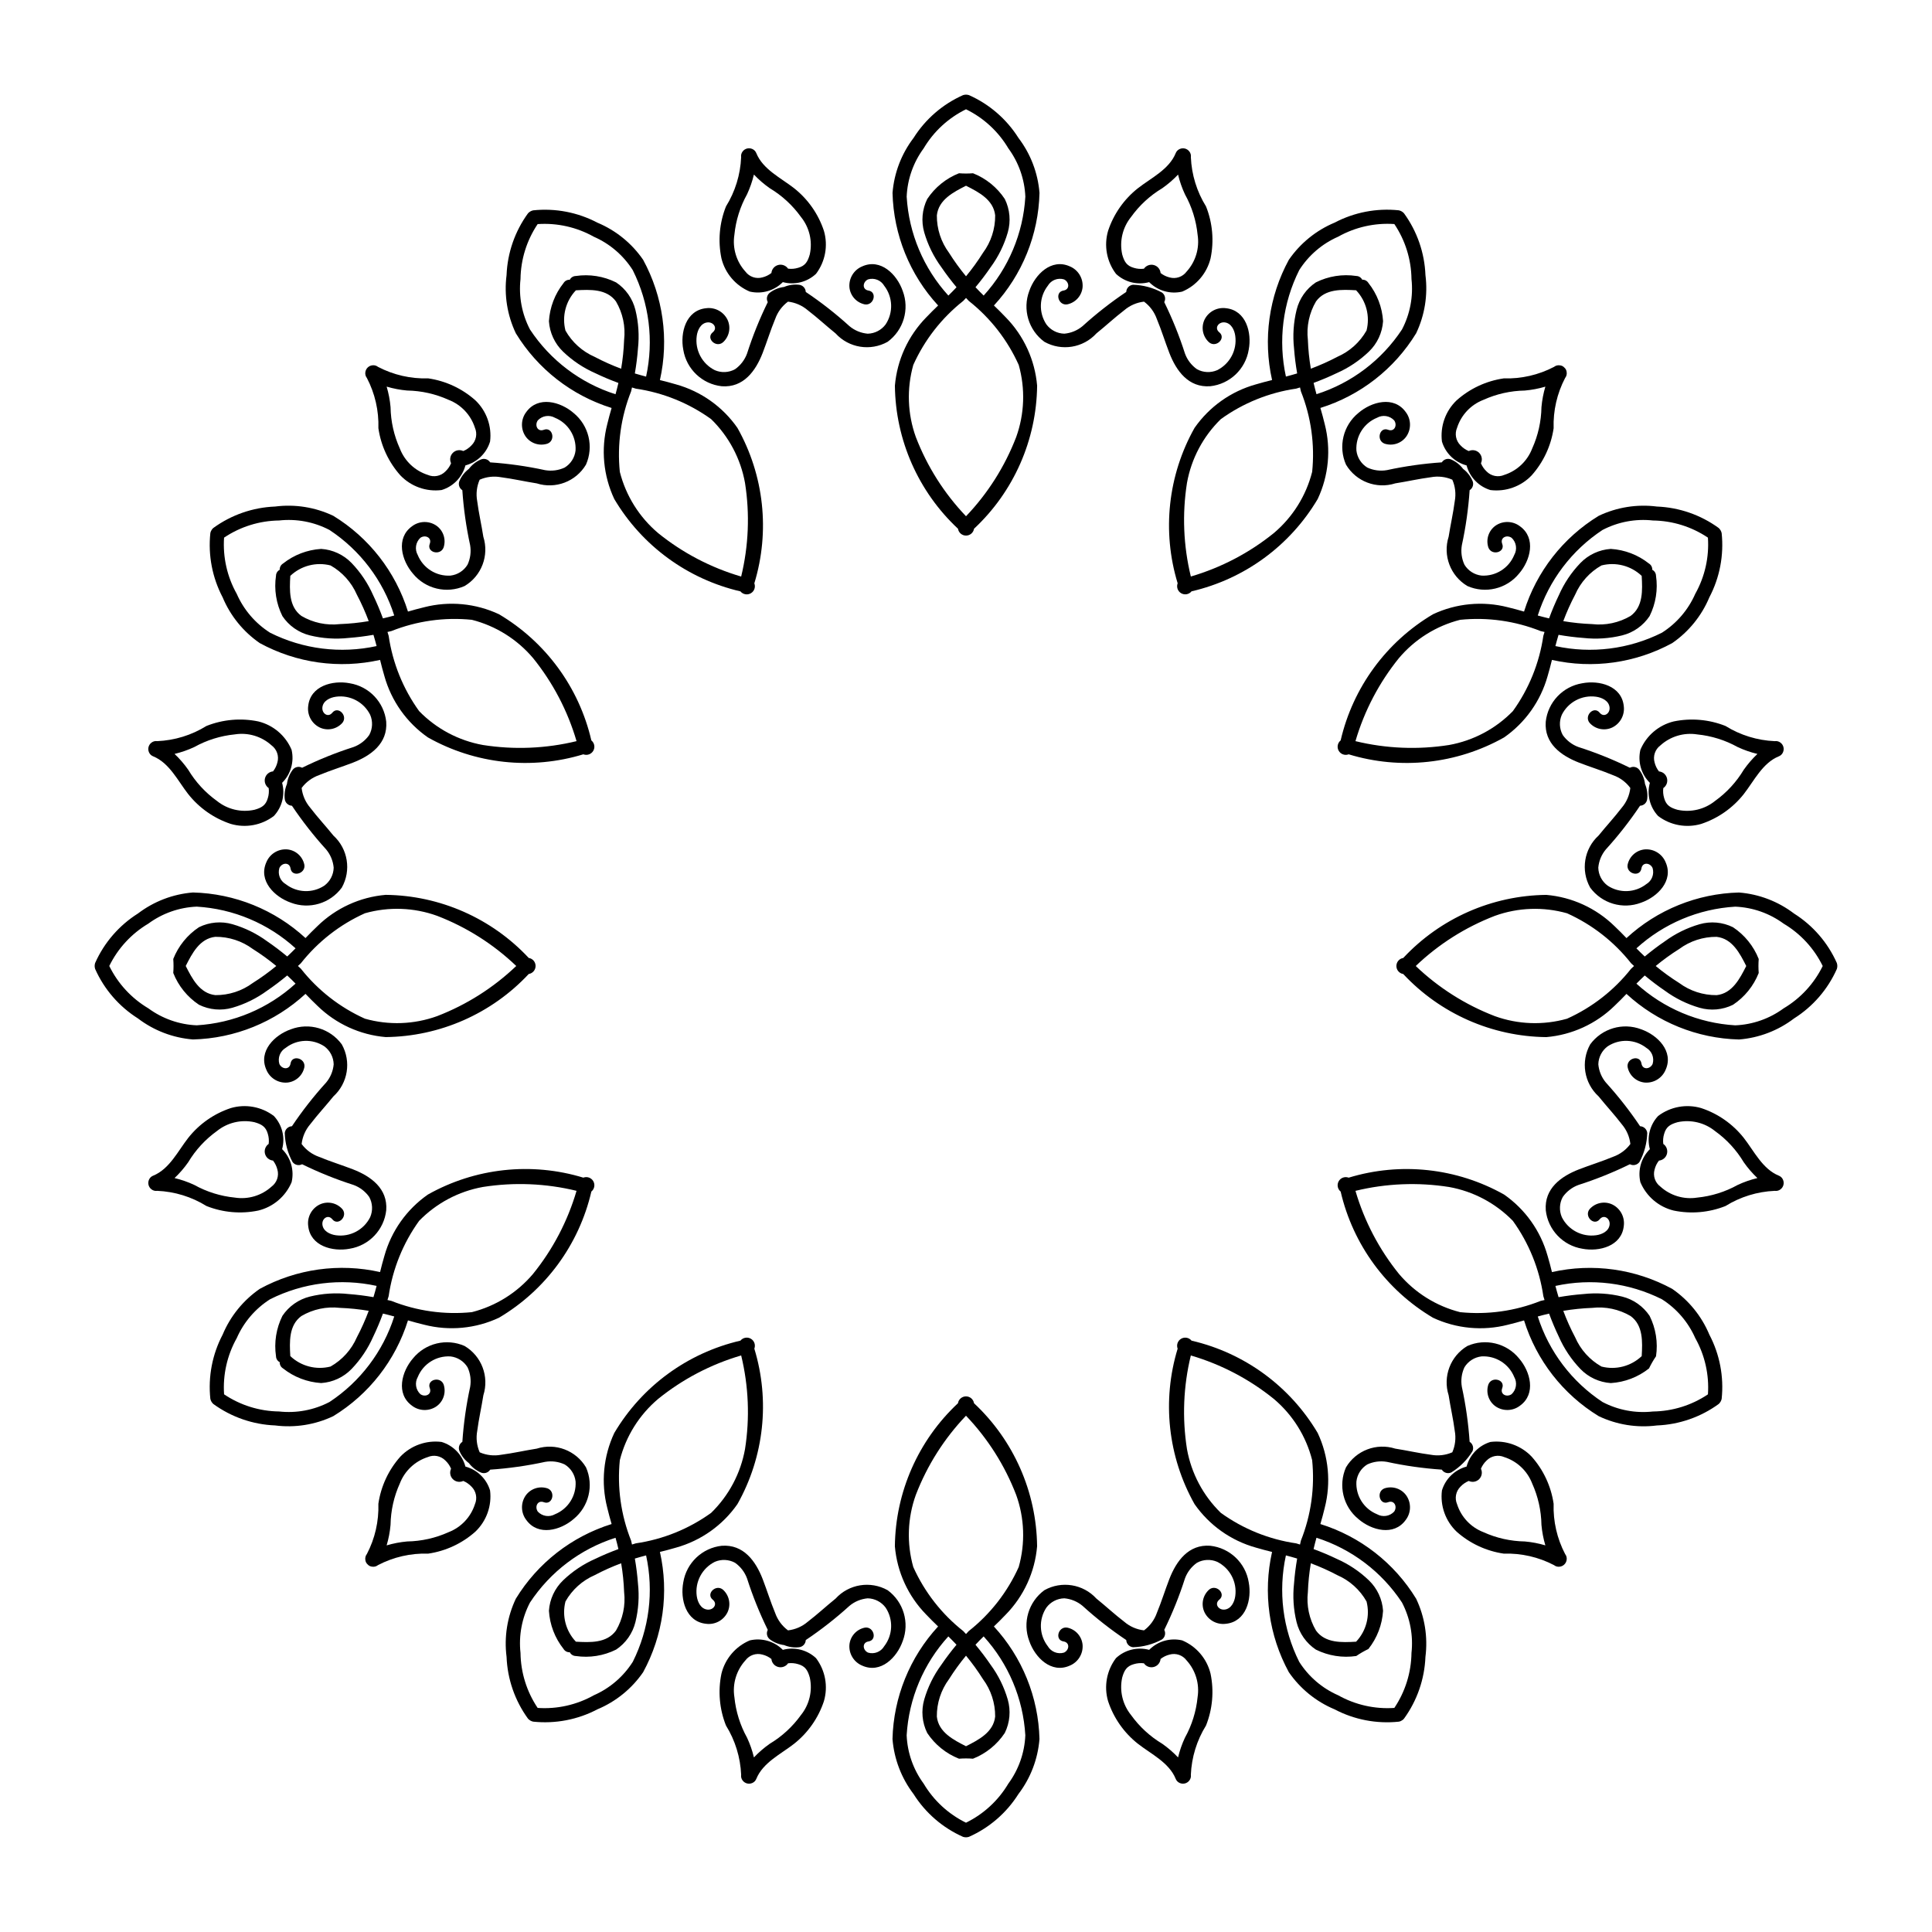 <?xml version="1.0" encoding="UTF-8"?>
<!-- Uploaded to: SVG Repo, www.svgrepo.com, Generator: SVG Repo Mixer Tools -->
<svg fill="#000000" width="800px" height="800px" version="1.1" viewBox="144 144 512 512" xmlns="http://www.w3.org/2000/svg">
 <g>
  <path d="m501.41 343.9c13.766 4.199 28.652 2.582 41.195-4.477 5.602-3.906 9.676-9.645 11.52-16.223 0.43-1.426 0.797-2.871 1.156-4.316 10.812 2.43 22.137 0.848 31.871-4.453 4.375-3.012 7.789-7.223 9.84-12.121 2.746-5.223 3.883-11.145 3.266-17.012-0.109-0.535-0.391-1.02-0.797-1.383-4.773-3.469-10.469-5.445-16.367-5.676-5.269-0.676-10.621 0.18-15.418 2.461-9.457 5.777-16.492 14.797-19.793 25.375-1.434-0.414-2.867-0.816-4.316-1.156-6.617-1.695-13.621-1.035-19.809 1.863-12.383 7.336-21.227 19.414-24.473 33.434-0.824 0.668-1.043 1.836-0.512 2.75 0.531 0.918 1.648 1.316 2.637 0.938zm67.273-59.453c4.106-2.144 8.754-3.019 13.359-2.512 5.195 0.066 10.262 1.645 14.574 4.543 0.355 5.188-0.812 10.363-3.356 14.895-1.859 4.242-4.941 7.832-8.852 10.312-8.723 4.367-18.68 5.613-28.211 3.531 0.246-0.945 0.504-1.891 0.789-2.828l0.051-0.152c2.184 0.379 4.383 0.66 6.59 0.824 3.434 0.375 6.902 0.148 10.258-0.676 2.977-0.738 5.566-2.559 7.273-5.109 1.648-3.309 2.242-7.047 1.699-10.707-0.016-0.668-0.398-1.27-0.992-1.574 0.035-0.668-0.297-1.297-0.867-1.645-2.894-2.301-6.43-3.656-10.121-3.883-3.059 0.203-5.934 1.539-8.062 3.746-2.391 2.492-4.324 5.383-5.711 8.547-0.961 1.996-1.82 4.039-2.582 6.117l-0.156-0.031c-0.953-0.223-1.898-0.469-2.844-0.73 2.961-9.297 9.016-17.297 17.16-22.668zm-7.262 17.156h0.004c1.418-3.273 3.867-5.996 6.977-7.754 3.793-0.977 7.82 0.066 10.664 2.762 0.207 3.738 0.434 8.152-2.941 10.617h0.004c-3.078 1.812-6.66 2.574-10.207 2.164-2.559-0.094-5.109-0.355-7.637-0.785 0.895-2.398 1.941-4.738 3.141-7.004zm-46.695 16.805h0.004c4.215-4.992 9.887-8.543 16.223-10.152 7.246-0.734 14.562 0.293 21.328 2.988l1.035 0.234-0.312 1.016c-1.051 7.207-3.82 14.055-8.078 19.961-4.562 4.684-10.473 7.82-16.906 8.977-8.254 1.301-16.688 0.953-24.809-1.02 2.348-8.023 6.262-15.504 11.52-22.004z"/>
  <path d="m420.77 234.58c4.559 2.555 10.273 1.633 13.797-2.227 2.484-2 4.828-4.188 7.363-6.129 1.48-1.27 3.305-2.066 5.246-2.285 1.566 1.156 2.75 2.762 3.398 4.602 1.227 2.945 2.164 6.012 3.312 8.988 1.855 4.797 5.098 9.246 10.832 8.824v0.004c5.195-0.566 9.371-4.531 10.207-9.691 0.863-4.496-0.695-10.441-6.047-10.988-2.348-0.309-4.637 0.918-5.676 3.051-0.965 2.059-0.465 4.504 1.238 6.012 1.879 1.523 4.578-1.145 2.68-2.68-1.371-1.109-0.215-2.762 1.363-2.629 1.793 0.152 2.668 2.019 2.875 3.598v0.004c0.508 3.731-1.414 7.371-4.781 9.059-1.73 0.75-3.707 0.664-5.359-0.242-1.461-1.023-2.57-2.469-3.184-4.141-1.496-4.676-3.336-9.238-5.496-13.645 0.465-0.883 0.203-1.973-0.609-2.547-2.359-1.277-4.984-1.98-7.664-2.055-0.992 0.09-1.762 0.906-1.801 1.902-4.074 2.734-7.945 5.766-11.582 9.066-1.367 1.141-3.051 1.84-4.828 1.996-1.883-0.043-3.641-0.957-4.762-2.473-2.074-3.141-1.918-7.258 0.391-10.234 0.871-1.484 2.644-2.176 4.289-1.68 1.43 0.672 1.605 2.68-0.133 2.957-2.41 0.383-1.41 4.043 0.98 3.664 2.227-0.457 3.887-2.324 4.078-4.59 0.164-2.367-1.199-4.574-3.391-5.481-4.906-2.203-9.23 2.168-10.73 6.492-1.855 4.887-0.223 10.41 3.992 13.496z"/>
  <path d="m448.54 218.77c2.285 2.301 5.602 3.25 8.762 2.508 3.762-1.586 6.547-4.863 7.516-8.828 0.949-4.598 0.531-9.367-1.203-13.73-2.441-3.93-3.828-8.43-4.023-13.055 0.082-0.543-0.066-1.102-0.41-1.531-0.582-0.762-1.605-1.035-2.492-0.668-0.512 0.203-0.918 0.609-1.117 1.125-1.754 4.328-6.535 6.574-10.012 9.293-3.684 2.906-6.43 6.832-7.906 11.285-1.148 3.918-0.371 8.148 2.094 11.406 2.352 2.207 5.68 3.039 8.793 2.195zm-4.797-17.273c2.207-3.078 5.023-5.672 8.273-7.617 1.512-1.062 2.914-2.269 4.184-3.613 0.43 1.797 1.039 3.547 1.82 5.223 1.84 3.309 2.984 6.965 3.359 10.734 0.555 3.527-0.52 7.117-2.926 9.762-1.035 1.391-2.82 2.004-4.488 1.539-0.875-0.211-1.691-0.609-2.394-1.164-0.094-1.02-0.816-1.867-1.805-2.125-0.988-0.258-2.035 0.133-2.613 0.973-0.883 0.117-1.785 0.043-2.641-0.219-1.957-0.531-2.602-1.707-3.121-3.578v0.004c-0.758-3.492 0.105-7.137 2.352-9.918z"/>
  <path d="m630.78 399.2c-2.398-5.391-6.344-9.949-11.336-13.098-4.227-3.219-9.285-5.156-14.582-5.578-11.078 0.273-21.68 4.57-29.828 12.082-1.035-1.074-2.074-2.141-3.16-3.16-4.887-4.781-11.281-7.711-18.09-8.293-14.391 0.16-28.086 6.203-37.91 16.719-1.047 0.164-1.816 1.066-1.816 2.129 0 1.059 0.77 1.961 1.816 2.125 9.824 10.516 23.52 16.559 37.91 16.719 6.809-0.582 13.203-3.512 18.09-8.293 1.086-1.02 2.125-2.086 3.16-3.16 8.148 7.512 18.75 11.809 29.828 12.082 5.297-0.422 10.355-2.359 14.582-5.578 4.992-3.148 8.938-7.707 11.336-13.098 0.172-0.52 0.172-1.078 0-1.594zm-71.5 14.77c-6.289 1.773-12.977 1.539-19.125-0.68-7.801-3-14.93-7.519-20.973-13.289 6.043-5.773 13.172-10.289 20.973-13.293 6.148-2.219 12.836-2.453 19.125-0.68 6.644 2.988 12.469 7.531 16.98 13.25l0.777 0.723-0.777 0.723v-0.004c-4.512 5.719-10.336 10.262-16.98 13.25zm23.496-13.969c1.973-1.633 4.051-3.137 6.219-4.5 2.867-2.125 6.352-3.258 9.922-3.227 4.156 0.449 6.168 4.387 7.856 7.727-1.688 3.336-3.703 7.277-7.856 7.727v-0.004c-3.57 0.031-7.055-1.102-9.922-3.227-2.168-1.363-4.246-2.867-6.219-4.496zm33.91 11.223v-0.004c-3.734 2.742-8.195 4.312-12.824 4.504-9.738-0.578-18.984-4.477-26.195-11.047 0.688-0.695 1.379-1.387 2.094-2.055l0.121-0.105c1.699 1.418 3.465 2.762 5.297 4.008 2.781 2.043 5.902 3.582 9.219 4.543 2.945 0.848 6.106 0.566 8.855-0.785 3.082-2.043 5.465-4.984 6.824-8.426-0.094-1.234-0.094-2.477 0-3.715-1.359-3.441-3.742-6.383-6.824-8.422-2.75-1.355-5.91-1.637-8.855-0.789-3.316 0.961-6.438 2.5-9.219 4.543-1.832 1.246-3.594 2.59-5.297 4.008l-0.121-0.105c-0.715-0.668-1.41-1.355-2.094-2.055 7.211-6.57 16.457-10.469 26.195-11.047 4.629 0.191 9.09 1.762 12.824 4.504 4.469 2.652 8.066 6.555 10.352 11.223-2.285 4.668-5.883 8.566-10.352 11.219z"/>
  <path d="m567.64 365.43c-3.859 3.519-4.781 9.234-2.227 13.793 3.09 4.215 8.609 5.852 13.496 3.996 4.328-1.5 8.695-5.824 6.492-10.73-0.906-2.191-3.113-3.559-5.481-3.394-2.262 0.191-4.133 1.852-4.59 4.078-0.379 2.391 3.281 3.391 3.664 0.98 0.277-1.742 2.285-1.566 2.957-0.133 0.5 1.648-0.195 3.422-1.68 4.293-2.977 2.305-7.094 2.461-10.234 0.387-1.516-1.121-2.43-2.879-2.473-4.762 0.156-1.777 0.855-3.461 1.996-4.828 3.301-3.633 6.332-7.504 9.066-11.582 0.996-0.039 1.812-0.809 1.902-1.801 0.152-1.344-0.047-2.707-0.578-3.953-0.164-1.344-0.672-2.621-1.477-3.711-0.574-0.812-1.664-1.074-2.547-0.605-4.406-2.164-8.969-4-13.645-5.496-1.672-0.617-3.117-1.727-4.141-3.184-0.906-1.656-0.992-3.633-0.242-5.359 1.688-3.371 5.328-5.293 9.059-4.785 1.578 0.207 3.445 1.086 3.598 2.875 0.137 1.574-1.516 2.731-2.629 1.363-1.539-1.895-4.207 0.801-2.68 2.68l0.004 0.004c1.508 1.699 3.953 2.203 6.012 1.234 2.133-1.039 3.359-3.324 3.051-5.676-0.547-5.352-6.492-6.91-10.988-6.047-5.16 0.836-9.125 5.012-9.691 10.207-0.422 5.734 4.027 8.973 8.824 10.832 2.977 1.152 6.043 2.086 8.988 3.312l0.004 0.004c1.84 0.645 3.445 1.828 4.602 3.398-0.219 1.938-1.016 3.766-2.285 5.246-1.938 2.535-4.125 4.879-6.129 7.363z"/>
  <path d="m594.83 362.35c4.453-1.477 8.379-4.227 11.285-7.906 2.719-3.477 4.969-8.258 9.293-10.012h0.004c0.512-0.199 0.918-0.605 1.121-1.121 0.367-0.887 0.094-1.91-0.668-2.492-0.434-0.344-0.988-0.492-1.531-0.406-4.625-0.195-9.125-1.582-13.055-4.023-4.363-1.734-9.137-2.152-13.73-1.203-3.965 0.965-7.242 3.754-8.828 7.516-0.742 3.156 0.207 6.473 2.508 8.758-0.844 3.113-0.012 6.441 2.195 8.797 3.254 2.465 7.484 3.238 11.406 2.094zm-6.242-3.738c-1.867-0.52-3.043-1.164-3.578-3.121v-0.004c-0.258-0.855-0.332-1.754-0.219-2.641 0.844-0.578 1.23-1.621 0.973-2.609-0.254-0.992-1.105-1.711-2.121-1.805-0.559-0.707-0.953-1.523-1.164-2.394-0.465-1.672 0.145-3.457 1.535-4.492 2.644-2.402 6.234-3.477 9.762-2.922 3.773 0.375 7.426 1.516 10.738 3.359 1.672 0.777 3.422 1.387 5.219 1.816-1.34 1.27-2.551 2.672-3.613 4.184-1.945 3.25-4.539 6.066-7.617 8.277-2.777 2.242-6.426 3.109-9.918 2.348z"/>
  <path d="m511.88 257.9c-2.281-0.875-3.242 2.797-0.98 3.664h-0.004c2.16 0.719 4.531-0.07 5.828-1.938 1.324-1.965 1.246-4.559-0.199-6.441-3.148-4.359-9.078-2.738-12.539 0.258-4.047 3.305-5.394 8.902-3.285 13.684 2.668 4.492 8.078 6.551 13.059 4.969 3.152-0.492 6.277-1.215 9.441-1.625 1.914-0.355 3.891-0.129 5.676 0.652 0.781 1.785 1.008 3.762 0.652 5.676-0.41 3.164-1.133 6.289-1.625 9.441-1.582 4.981 0.477 10.391 4.969 13.062 4.781 2.106 10.379 0.758 13.684-3.289 2.996-3.461 4.617-9.391 0.258-12.539-1.883-1.445-4.477-1.523-6.441-0.199-1.867 1.301-2.652 3.672-1.934 5.828 0.867 2.262 4.535 1.297 3.664-0.98-0.629-1.645 1.195-2.5 2.492-1.594v-0.004c1.254 1.176 1.539 3.059 0.691 4.555-1.426 3.488-4.914 5.68-8.672 5.457-1.875-0.215-3.543-1.281-4.523-2.891-0.75-1.617-0.988-3.422-0.684-5.18 1.043-4.797 1.73-9.664 2.062-14.562 0.844-0.531 1.164-1.605 0.746-2.512-0.543-1.238-1.395-2.32-2.477-3.133-0.812-1.082-1.895-1.934-3.133-2.477-0.906-0.418-1.98-0.098-2.512 0.746-4.898 0.332-9.766 1.02-14.562 2.062-1.758 0.305-3.562 0.066-5.18-0.684-1.609-0.98-2.676-2.648-2.891-4.523-0.223-3.758 1.969-7.246 5.457-8.672 1.496-0.848 3.379-0.562 4.555 0.695 0.906 1.297 0.051 3.121-1.594 2.492z"/>
  <path d="m558.58 241.42c-0.312-0.355-0.75-0.57-1.223-0.602-0.543-0.082-1.098 0.066-1.527 0.41-4.106 2.144-8.691 3.195-13.32 3.047-4.641 0.676-8.984 2.699-12.488 5.82-2.953 2.82-4.394 6.871-3.891 10.922 0.934 3.098 3.402 5.492 6.527 6.324 0.836 3.125 3.231 5.598 6.324 6.531 4.051 0.504 8.102-0.941 10.922-3.894 3.121-3.504 5.144-7.848 5.824-12.488-0.148-4.629 0.898-9.215 3.043-13.316 0.344-0.43 0.496-0.984 0.414-1.531-0.035-0.473-0.25-0.91-0.605-1.223zm-8.539 21.449c-1.281 3.332-4.008 5.906-7.41 6.992-1.594 0.688-3.445 0.324-4.66-0.914-0.652-0.609-1.164-1.352-1.508-2.176 0.445-0.93 0.254-2.035-0.473-2.762-0.727-0.727-1.832-0.918-2.758-0.473-0.824-0.344-1.57-0.855-2.18-1.508-1.238-1.215-1.602-3.066-0.914-4.66 1.086-3.402 3.66-6.129 6.992-7.41 3.453-1.562 7.188-2.398 10.977-2.461 1.84-0.164 3.66-0.508 5.43-1.035-0.527 1.77-0.871 3.59-1.035 5.43-0.062 3.789-0.898 7.523-2.461 10.977z"/>
  <path d="m600.26 514.7c0.617-5.871-0.52-11.789-3.266-17.012-2.051-4.902-5.465-9.109-9.84-12.125-9.734-5.297-21.062-6.879-31.871-4.449-0.359-1.445-0.727-2.891-1.156-4.316h-0.004c-1.84-6.582-5.914-12.316-11.52-16.227-12.543-7.055-27.426-8.672-41.191-4.477-0.988-0.379-2.106 0.016-2.637 0.934-0.531 0.918-0.312 2.086 0.512 2.75 3.246 14.02 12.09 26.102 24.473 33.438 6.188 2.898 13.191 3.555 19.812 1.863 1.449-0.34 2.883-0.746 4.316-1.156v-0.004c3.301 10.582 10.332 19.602 19.789 25.379 4.797 2.281 10.148 3.137 15.418 2.461 5.898-0.234 11.594-2.211 16.367-5.68 0.406-0.363 0.688-0.848 0.797-1.379zm-69.305-22.961c-6.336-1.605-12.008-5.156-16.223-10.148-5.254-6.504-9.172-13.98-11.52-22.004 8.121-1.977 16.555-2.32 24.809-1.02 6.434 1.152 12.344 4.293 16.906 8.973 4.258 5.91 7.027 12.758 8.078 19.965l0.312 1.016-1.035 0.234c-6.766 2.695-14.082 3.719-21.328 2.984zm48.113 11.645v0.004c-2.844 2.691-6.871 3.738-10.664 2.762-3.109-1.758-5.559-4.481-6.977-7.758-1.199-2.262-2.246-4.602-3.141-7.004 2.527-0.426 5.078-0.688 7.637-0.785 3.547-0.406 7.129 0.352 10.207 2.164 3.371 2.465 3.144 6.883 2.938 10.617zm2.973 14.672 0.004 0.004c-4.606 0.512-9.254-0.363-13.359-2.512-8.145-5.367-14.203-13.367-17.16-22.664 0.941-0.262 1.891-0.512 2.844-0.73l0.156-0.031c0.766 2.078 1.621 4.125 2.582 6.117h-0.004c1.391 3.16 3.324 6.055 5.715 8.547 2.125 2.207 5 3.539 8.059 3.742 3.695-0.227 7.227-1.578 10.125-3.879 0.539-1.121 1.16-2.195 1.859-3.223 0.547-3.66-0.047-7.394-1.699-10.707-1.703-2.547-4.297-4.371-7.273-5.109-3.352-0.824-6.824-1.051-10.258-0.672-2.207 0.164-4.41 0.445-6.59 0.824l-0.051-0.152c-0.285-0.938-0.543-1.879-0.789-2.828h0.004c9.527-2.086 19.484-0.84 28.207 3.527 3.91 2.481 6.992 6.07 8.855 10.312 2.543 4.531 3.707 9.711 3.352 14.895-4.312 2.898-9.379 4.477-14.574 4.543z"/>
  <path d="m571.46 450.57c-2.945 1.227-6.012 2.164-8.988 3.312-4.797 1.855-9.246 5.098-8.824 10.832h-0.004c0.57 5.195 4.535 9.371 9.691 10.211 4.496 0.863 10.441-0.695 10.988-6.047v-0.004c0.309-2.348-0.918-4.637-3.051-5.676-2.055-0.969-4.504-0.465-6.012 1.238-1.523 1.879 1.145 4.578 2.68 2.68 1.109-1.371 2.762-0.211 2.629 1.363-0.152 1.793-2.019 2.668-3.598 2.875-3.734 0.508-7.375-1.414-9.062-4.781-0.75-1.73-0.66-3.707 0.242-5.359 1.023-1.461 2.469-2.57 4.144-3.184 4.676-1.496 9.234-3.336 13.645-5.496 0.879 0.465 1.969 0.203 2.547-0.609 1.273-2.359 1.977-4.984 2.051-7.664-0.09-0.992-0.902-1.762-1.898-1.801-2.738-4.074-5.769-7.945-9.07-11.582-1.141-1.367-1.836-3.051-1.996-4.828 0.043-1.883 0.957-3.641 2.473-4.762 3.144-2.074 7.258-1.918 10.234 0.391 1.484 0.871 2.18 2.644 1.68 4.289-0.672 1.43-2.68 1.605-2.957-0.133-0.383-2.41-4.043-1.41-3.664 0.98h0.004c0.453 2.227 2.324 3.887 4.59 4.078 2.363 0.164 4.57-1.203 5.477-3.391 2.203-4.906-2.168-9.23-6.492-10.73v-0.004c-4.883-1.852-10.406-0.219-13.496 3.996-2.555 4.559-1.629 10.273 2.231 13.797 2 2.484 4.188 4.828 6.129 7.363h-0.004c1.273 1.48 2.07 3.305 2.289 5.246-1.16 1.566-2.766 2.754-4.606 3.398z"/>
  <path d="m578.72 457.3c1.586 3.762 4.863 6.547 8.828 7.512 4.598 0.949 9.371 0.531 13.73-1.203 3.934-2.441 8.43-3.828 13.055-4.023 0.547 0.086 1.102-0.062 1.531-0.406 0.762-0.582 1.039-1.605 0.668-2.492-0.199-0.516-0.609-0.918-1.121-1.121-4.328-1.754-6.574-6.535-9.293-10.012v0.004c-2.91-3.684-6.836-6.434-11.289-7.906-3.918-1.148-8.148-0.371-11.406 2.09-2.207 2.356-3.035 5.684-2.191 8.797-2.305 2.285-3.254 5.602-2.512 8.762zm6.289-12.789c0.531-1.957 1.707-2.602 3.578-3.121h-0.004c3.492-0.758 7.141 0.105 9.918 2.352 3.078 2.207 5.672 5.023 7.617 8.273 1.062 1.512 2.273 2.914 3.613 4.184-1.797 0.43-3.547 1.039-5.219 1.82-3.312 1.84-6.965 2.984-10.738 3.359-3.527 0.555-7.117-0.523-9.762-2.926-1.391-1.035-2-2.82-1.535-4.488 0.211-0.875 0.605-1.691 1.164-2.394 1.016-0.094 1.867-0.816 2.121-1.805 0.258-0.988-0.129-2.035-0.973-2.613-0.113-0.887-0.039-1.785 0.219-2.641z"/>
  <path d="m506.35 532.09c1.617-0.75 3.422-0.988 5.18-0.684 4.797 1.043 9.664 1.73 14.562 2.062 0.531 0.844 1.605 1.164 2.512 0.746 2.281-1.406 4.203-3.328 5.609-5.609 0.418-0.906 0.098-1.98-0.746-2.512-0.332-4.898-1.02-9.766-2.062-14.562-0.305-1.758-0.066-3.562 0.684-5.18 0.98-1.609 2.648-2.676 4.523-2.891 3.758-0.223 7.246 1.969 8.672 5.457 0.848 1.496 0.562 3.379-0.691 4.555-1.297 0.906-3.125 0.051-2.492-1.594 0.875-2.281-2.797-3.242-3.664-0.98v-0.004c-0.719 2.156 0.066 4.527 1.934 5.828 1.965 1.324 4.559 1.246 6.441-0.199 4.359-3.148 2.738-9.078-0.258-12.539-3.305-4.051-8.902-5.394-13.684-3.289-4.492 2.672-6.551 8.082-4.969 13.062 0.488 3.152 1.215 6.277 1.625 9.441 0.355 1.914 0.129 3.891-0.652 5.676-1.785 0.781-3.762 1.008-5.676 0.652-3.164-0.41-6.289-1.133-9.441-1.625-4.981-1.582-10.391 0.477-13.059 4.965-2.109 4.785-0.762 10.383 3.285 13.688 3.461 2.996 9.391 4.617 12.539 0.258 1.445-1.883 1.523-4.477 0.199-6.441-1.297-1.867-3.668-2.656-5.828-1.938-2.262 0.867-1.297 4.535 0.98 3.664 1.645-0.629 2.5 1.195 1.594 2.492h0.004c-1.176 1.254-3.059 1.543-4.555 0.691-3.488-1.422-5.68-4.91-5.453-8.668 0.211-1.875 1.277-3.543 2.887-4.523z"/>
  <path d="m410.55 571.87c4.781-4.883 7.711-11.277 8.293-18.086-0.16-14.391-6.203-28.09-16.719-37.914-0.164-1.047-1.066-1.816-2.125-1.816-1.062 0-1.965 0.77-2.129 1.816-10.516 9.824-16.559 23.523-16.719 37.914 0.582 6.809 3.512 13.203 8.293 18.086 1.02 1.086 2.086 2.125 3.16 3.16-7.512 8.148-11.809 18.75-12.082 29.828 0.422 5.297 2.359 10.359 5.578 14.582 3.148 4.992 7.707 8.938 13.098 11.336 0.52 0.172 1.078 0.172 1.594 0 5.394-2.398 9.953-6.344 13.102-11.336 3.219-4.223 5.156-9.285 5.578-14.582-0.273-11.078-4.57-21.68-12.082-29.828 1.074-1.031 2.141-2.07 3.16-3.16zm-24.527-12.594h0.004c-1.773-6.289-1.539-12.977 0.68-19.125 3.004-7.801 7.519-14.93 13.293-20.973 5.769 6.043 10.289 13.172 13.293 20.973 2.215 6.148 2.453 12.836 0.676 19.125-2.988 6.644-7.531 12.469-13.25 16.98l-0.719 0.777-0.723-0.777c-5.719-4.512-10.262-10.336-13.25-16.98zm13.977 47.492c-3.336-1.688-7.277-3.703-7.727-7.856-0.031-3.57 1.102-7.051 3.227-9.922 1.363-2.168 2.867-4.246 4.5-6.219 1.633 1.973 3.133 4.051 4.496 6.219 2.125 2.867 3.262 6.352 3.231 9.922-0.449 4.156-4.391 6.168-7.727 7.856zm15.727-2.91h-0.004c-0.191 4.629-1.762 9.09-4.504 12.824-2.652 4.469-6.551 8.066-11.219 10.352-4.668-2.285-8.57-5.883-11.223-10.352-2.742-3.734-4.312-8.195-4.504-12.824 0.578-9.738 4.477-18.984 11.047-26.195 0.695 0.688 1.387 1.379 2.055 2.094l0.105 0.121c-1.418 1.699-2.762 3.465-4.008 5.297-2.043 2.781-3.582 5.902-4.543 9.219-0.848 2.945-0.566 6.106 0.789 8.855 2.039 3.082 4.981 5.465 8.422 6.824 1.238-0.094 2.481-0.094 3.715 0 3.441-1.359 6.383-3.742 8.426-6.824 1.352-2.75 1.633-5.91 0.785-8.855-0.961-3.316-2.5-6.438-4.543-9.219-1.246-1.832-2.59-3.594-4.008-5.297l0.105-0.121c0.668-0.715 1.355-1.41 2.055-2.094 6.57 7.211 10.469 16.457 11.047 26.195z"/>
  <path d="m558.77 555.83c-2.144-4.106-3.191-8.691-3.043-13.32-0.68-4.641-2.703-8.984-5.824-12.488-2.82-2.953-6.871-4.394-10.922-3.891-3.098 0.934-5.488 3.402-6.324 6.527-3.125 0.836-5.594 3.231-6.527 6.324-0.508 4.055 0.938 8.105 3.891 10.926 3.504 3.117 7.848 5.141 12.488 5.82 4.629-0.148 9.215 0.902 13.316 3.043 0.43 0.348 0.984 0.496 1.531 0.414 0.953-0.125 1.703-0.875 1.824-1.824 0.086-0.547-0.066-1.102-0.41-1.531zm-21.641-5.785v-0.004c-3.332-1.281-5.906-4.008-6.992-7.41-0.688-1.594-0.324-3.445 0.914-4.66 0.613-0.652 1.355-1.164 2.18-1.508 0.926 0.445 2.031 0.254 2.758-0.473 0.727-0.727 0.918-1.832 0.473-2.762 0.344-0.824 0.855-1.566 1.508-2.176 1.215-1.238 3.066-1.602 4.66-0.914 3.402 1.086 6.129 3.66 7.41 6.992 1.562 3.453 2.398 7.188 2.461 10.977 0.164 1.84 0.508 3.66 1.035 5.43-1.77-0.527-3.59-0.875-5.43-1.035-3.789-0.062-7.523-0.898-10.977-2.461z"/>
  <path d="m339.43 542.6c7.059-12.543 8.676-27.426 4.477-41.191 0.383-0.988-0.016-2.106-0.934-2.637-0.914-0.527-2.082-0.312-2.75 0.512-14.02 3.246-26.098 12.09-33.434 24.473-2.898 6.188-3.559 13.191-1.863 19.812 0.34 1.449 0.746 2.883 1.156 4.316-10.578 3.301-19.598 10.332-25.379 19.789-2.281 4.797-3.133 10.148-2.457 15.418 0.23 5.898 2.207 11.594 5.676 16.367 0.363 0.406 0.848 0.688 1.383 0.797 5.867 0.617 11.789-0.52 17.012-3.266 4.898-2.051 9.109-5.465 12.121-9.84 5.301-9.73 6.883-21.059 4.449-31.871 1.445-0.359 2.891-0.727 4.316-1.156 6.582-1.844 12.32-5.914 16.227-11.523zm-31.168-11.648c1.609-6.336 5.16-12.008 10.152-16.223 6.5-5.254 13.98-9.172 22.004-11.52 1.973 8.121 2.32 16.555 1.02 24.809-1.156 6.434-4.293 12.344-8.977 16.906-5.906 4.258-12.754 7.027-19.961 8.078l-1.016 0.312-0.238-1.035c-2.691-6.766-3.719-14.082-2.984-21.328zm-11.645 48.113c-2.695-2.844-3.738-6.871-2.762-10.664 1.758-3.109 4.481-5.559 7.754-6.977 2.266-1.199 4.606-2.246 7.004-3.141 0.43 2.527 0.691 5.078 0.785 7.637 0.41 3.547-0.352 7.129-2.164 10.207-2.465 3.371-6.883 3.144-10.617 2.938zm15.074 5.344h-0.004c-2.481 3.91-6.07 6.992-10.309 8.852-4.535 2.543-9.711 3.711-14.895 3.356-2.898-4.312-4.477-9.379-4.543-14.574-0.508-4.606 0.367-9.254 2.512-13.355 5.371-8.148 13.371-14.207 22.668-17.164 0.262 0.941 0.512 1.891 0.73 2.844l0.031 0.156c-2.078 0.766-4.125 1.621-6.117 2.582v-0.004c-3.164 1.391-6.055 3.324-8.547 5.715-2.207 2.129-3.543 5-3.746 8.059 0.227 3.695 1.582 7.227 3.883 10.125 0.348 0.57 0.977 0.902 1.645 0.867 0.305 0.594 0.906 0.973 1.574 0.992 3.66 0.543 7.398-0.051 10.707-1.703 2.551-1.703 4.371-4.297 5.109-7.269 0.824-3.356 1.051-6.828 0.676-10.258-0.164-2.207-0.445-4.41-0.824-6.59l0.152-0.051c0.938-0.285 1.879-0.543 2.828-0.789 2.082 9.531 0.836 19.488-3.531 28.211z"/>
  <path d="m515.45 599.97c0.242-0.117 0.457-0.293 0.625-0.508 3.469-4.773 5.445-10.469 5.68-16.367 0.672-5.269-0.18-10.621-2.461-15.418-5.781-9.457-14.797-16.488-25.379-19.789 0.414-1.434 0.816-2.867 1.156-4.316 1.695-6.621 1.039-13.625-1.863-19.812-7.332-12.383-19.414-21.227-33.434-24.473-0.668-0.824-1.832-1.039-2.75-0.512-0.918 0.531-1.312 1.648-0.934 2.637-4.199 13.766-2.578 28.648 4.477 41.191 3.91 5.606 9.645 9.68 16.227 11.52 1.426 0.43 2.871 0.797 4.316 1.156v0.004c-2.434 10.809-0.852 22.137 4.449 31.871 3.016 4.375 7.223 7.789 12.125 9.84 5.223 2.746 11.141 3.883 17.012 3.266 0.27-0.035 0.527-0.137 0.754-0.289zm-47.914-55.043c-4.684-4.562-7.82-10.473-8.977-16.906-1.301-8.254-0.953-16.688 1.023-24.809 8.02 2.348 15.5 6.266 22 11.52 4.996 4.215 8.543 9.887 10.152 16.223 0.734 7.246-0.289 14.562-2.984 21.328l-0.234 1.035-1.016-0.312c-7.207-1.051-14.055-3.82-19.965-8.078zm35.844 34.141c-3.738 0.207-8.152 0.434-10.617-2.941v0.004c-1.812-3.078-2.57-6.66-2.164-10.207 0.094-2.559 0.359-5.109 0.785-7.637 2.398 0.895 4.738 1.941 7.004 3.141 3.277 1.418 6 3.867 7.758 6.977 0.973 3.793-0.07 7.82-2.766 10.664zm-4.762 14.195c-4.238-1.859-7.828-4.941-10.309-8.852-4.371-8.723-5.617-18.68-3.531-28.211 0.945 0.246 1.891 0.504 2.828 0.789l0.152 0.051c-0.379 2.184-0.66 4.383-0.824 6.59-0.379 3.43-0.152 6.902 0.672 10.258 0.738 2.973 2.562 5.566 5.109 7.273 3.312 1.648 7.051 2.242 10.707 1.699 1.023-0.699 2.102-1.32 3.219-1.859 2.301-2.898 3.656-6.43 3.883-10.121-0.203-3.062-1.539-5.934-3.746-8.062-2.492-2.391-5.383-4.324-8.547-5.711-1.996-0.961-4.039-1.82-6.117-2.582l0.031-0.156c0.223-0.953 0.469-1.898 0.73-2.844h0.004c9.293 2.961 17.293 9.016 22.664 17.164 2.144 4.102 3.019 8.754 2.512 13.355-0.066 5.195-1.645 10.262-4.543 14.574-5.184 0.355-10.359-0.812-14.895-3.356z"/>
  <path d="m464.72 553.64c-5.734-0.422-8.973 4.027-10.832 8.824-1.152 2.977-2.086 6.043-3.312 8.988v0.004c-0.648 1.84-1.832 3.445-3.398 4.606-1.941-0.219-3.769-1.016-5.246-2.289-2.535-1.938-4.879-4.125-7.363-6.129h-0.004c-3.519-3.856-9.234-4.781-13.793-2.227-4.215 3.09-5.848 8.609-3.996 13.496 1.5 4.328 5.824 8.695 10.73 6.492h0.004c2.188-0.906 3.555-3.113 3.391-5.481-0.191-2.262-1.852-4.133-4.078-4.59-2.391-0.379-3.391 3.281-0.98 3.664 1.742 0.277 1.566 2.285 0.133 2.957-1.645 0.5-3.418-0.195-4.289-1.68-2.309-2.977-2.465-7.094-0.391-10.234 1.121-1.516 2.879-2.43 4.762-2.473 1.777 0.156 3.461 0.855 4.828 1.996 3.633 3.301 7.504 6.332 11.582 9.066 0.039 0.996 0.809 1.812 1.801 1.902 2.68-0.074 5.305-0.777 7.664-2.055 0.812-0.574 1.074-1.664 0.609-2.547 2.16-4.406 4-8.965 5.492-13.645 0.617-1.672 1.727-3.117 3.184-4.141 1.656-0.906 3.633-0.992 5.363-0.242 3.367 1.688 5.289 5.328 4.781 9.059-0.207 1.578-1.086 3.445-2.875 3.598-1.574 0.137-2.731-1.516-1.363-2.629 1.895-1.539-0.801-4.207-2.68-2.68v0.004c-1.703 1.508-2.207 3.957-1.238 6.012 1.039 2.133 3.324 3.359 5.676 3.051 5.352-0.547 6.91-6.492 6.047-10.988-0.836-5.16-5.012-9.121-10.207-9.691z"/>
  <path d="m457.3 578.72c-3.16-0.742-6.477 0.207-8.762 2.508-3.113-0.84-6.441-0.012-8.797 2.195-2.461 3.258-3.238 7.484-2.09 11.406 1.473 4.453 4.223 8.379 7.906 11.285 3.477 2.719 8.258 4.969 10.012 9.293 0.199 0.516 0.605 0.922 1.117 1.125 0.887 0.367 1.91 0.094 2.492-0.668 0.344-0.434 0.492-0.988 0.41-1.531 0.195-4.625 1.578-9.125 4.019-13.055 1.734-4.363 2.152-9.133 1.203-13.73-0.965-3.965-3.75-7.242-7.512-8.828zm4.078 15.059-0.004-0.004c-0.375 3.773-1.516 7.426-3.356 10.738-0.781 1.672-1.391 3.422-1.82 5.219-1.27-1.34-2.672-2.551-4.184-3.613-3.25-1.945-6.066-4.539-8.277-7.617-2.242-2.777-3.109-6.426-2.348-9.918 0.52-1.867 1.164-3.043 3.121-3.578v0.004c0.855-0.258 1.754-0.332 2.641-0.219 0.578 0.844 1.621 1.23 2.609 0.973 0.988-0.254 1.711-1.105 1.805-2.121 0.707-0.559 1.523-0.953 2.394-1.164 1.672-0.465 3.457 0.145 4.492 1.535 2.402 2.644 3.477 6.234 2.922 9.762z"/>
  <path d="m298.59 456.09c-13.766-4.195-28.648-2.578-41.191 4.477-5.606 3.91-9.68 9.645-11.52 16.227-0.43 1.426-0.797 2.871-1.156 4.316-10.812-2.434-22.141-0.852-31.875 4.449-4.371 3.016-7.789 7.223-9.84 12.125-2.746 5.223-3.883 11.141-3.266 17.012 0.113 0.531 0.391 1.016 0.797 1.379 4.777 3.469 10.473 5.445 16.367 5.68 5.269 0.672 10.621-0.18 15.418-2.461 9.457-5.777 16.492-14.797 19.793-25.379 1.434 0.414 2.863 0.816 4.316 1.156 6.621 1.695 13.625 1.039 19.812-1.863 12.379-7.332 21.223-19.414 24.473-33.434 0.824-0.668 1.039-1.832 0.508-2.75-0.527-0.918-1.648-1.312-2.637-0.934zm-67.273 59.453c-4.106 2.148-8.754 3.019-13.355 2.512-5.199-0.066-10.266-1.645-14.578-4.543-0.355-5.184 0.812-10.359 3.356-14.895 1.859-4.242 4.941-7.832 8.852-10.312 8.723-4.367 18.68-5.613 28.211-3.527-0.246 0.945-0.504 1.891-0.789 2.828l-0.051 0.152c-2.184-0.379-4.383-0.66-6.59-0.824-3.43-0.379-6.902-0.152-10.258 0.672-2.973 0.738-5.566 2.562-7.273 5.109-1.648 3.312-2.242 7.051-1.699 10.707 0.02 0.668 0.398 1.273 0.992 1.574-0.035 0.668 0.297 1.297 0.867 1.645 2.898 2.301 6.43 3.656 10.121 3.883 3.062-0.203 5.934-1.535 8.062-3.746 2.391-2.492 4.324-5.383 5.715-8.543 0.961-1.996 1.82-4.039 2.582-6.117l0.156 0.031c0.953 0.223 1.898 0.469 2.844 0.73h-0.004c-2.957 9.293-9.016 17.293-17.16 22.664zm-10.383-12.164c-0.207-3.738-0.434-8.152 2.941-10.617 3.074-1.812 6.656-2.57 10.203-2.164 2.559 0.094 5.109 0.359 7.637 0.785-0.895 2.398-1.941 4.738-3.137 7.004-1.422 3.277-3.871 6-6.977 7.758-3.797 0.973-7.824-0.07-10.668-2.766zm64.34-21.797c-4.219 4.996-9.891 8.543-16.227 10.152-7.246 0.734-14.562-0.289-21.328-2.984l-1.035-0.234 0.312-1.016c1.051-7.207 3.82-14.055 8.078-19.965 4.562-4.68 10.473-7.82 16.906-8.977 8.258-1.301 16.688-0.953 24.809 1.023-2.348 8.02-6.262 15.5-11.516 22z"/>
  <path d="m379.23 565.42c-4.559-2.555-10.273-1.633-13.793 2.227-2.484 2-4.828 4.188-7.363 6.129h-0.004c-1.477 1.27-3.305 2.07-5.242 2.289-1.57-1.16-2.754-2.766-3.402-4.606-1.227-2.945-2.164-6.012-3.312-8.988-1.855-4.797-5.098-9.246-10.832-8.824v-0.004c-5.195 0.57-9.371 4.531-10.207 9.691-0.863 4.496 0.695 10.441 6.047 10.988 2.352 0.309 4.637-0.918 5.676-3.051 0.969-2.055 0.465-4.504-1.234-6.012-1.879-1.523-4.578 1.145-2.68 2.68 1.371 1.109 0.215 2.762-1.363 2.629-1.793-0.152-2.668-2.019-2.875-3.598h-0.004c-0.508-3.734 1.414-7.375 4.781-9.062 1.73-0.75 3.707-0.66 5.363 0.242 1.457 1.023 2.566 2.469 3.184 4.144 1.496 4.676 3.332 9.234 5.496 13.645-0.469 0.879-0.207 1.969 0.605 2.547 1.09 0.801 2.367 1.309 3.711 1.477 1.246 0.527 2.606 0.727 3.953 0.574 0.992-0.09 1.762-0.902 1.801-1.902 4.078-2.734 7.949-5.766 11.582-9.066 1.367-1.141 3.051-1.836 4.828-1.996 1.883 0.043 3.641 0.957 4.762 2.473 2.074 3.144 1.918 7.258-0.391 10.234-0.871 1.484-2.644 2.18-4.289 1.68-1.43-0.672-1.605-2.68 0.133-2.957 2.41-0.383 1.41-4.043-0.98-3.664v0.004c-2.227 0.453-3.887 2.324-4.078 4.59-0.164 2.363 1.203 4.57 3.391 5.477 4.906 2.203 9.23-2.168 10.73-6.492h0.004c1.855-4.887 0.219-10.406-3.996-13.496z"/>
  <path d="m351.46 581.23c-2.285-2.301-5.602-3.25-8.758-2.508-3.762 1.586-6.551 4.863-7.516 8.828-0.949 4.598-0.531 9.371 1.203 13.73 2.441 3.934 3.824 8.43 4.023 13.055-0.086 0.543 0.062 1.102 0.406 1.531 0.582 0.762 1.605 1.035 2.492 0.668 0.516-0.199 0.918-0.609 1.121-1.121 1.754-4.328 6.535-6.574 10.012-9.293h-0.004c3.684-2.91 6.434-6.836 7.906-11.289 1.148-3.918 0.371-8.148-2.09-11.406-2.356-2.207-5.684-3.035-8.797-2.195zm4.797 17.273h0.004c-2.211 3.078-5.027 5.672-8.277 7.617-1.512 1.062-2.914 2.273-4.184 3.613-0.43-1.797-1.039-3.547-1.82-5.219-1.84-3.312-2.981-6.965-3.356-10.738-0.559-3.527 0.52-7.117 2.922-9.762 1.035-1.391 2.82-2 4.492-1.535 0.871 0.211 1.688 0.605 2.391 1.164 0.094 1.016 0.816 1.867 1.805 2.121 0.992 0.258 2.035-0.129 2.613-0.973 0.887-0.113 1.785-0.039 2.641 0.219 1.957 0.531 2.602 1.707 3.121 3.578v-0.004c0.758 3.492-0.105 7.141-2.348 9.918z"/>
  <path d="m180.55 413.89c4.227 3.219 9.285 5.156 14.582 5.578 11.078-0.273 21.68-4.57 29.828-12.082 1.035 1.074 2.074 2.141 3.16 3.16 4.887 4.777 11.281 7.711 18.09 8.293 14.391-0.16 28.086-6.203 37.91-16.719 1.047-0.164 1.816-1.066 1.816-2.129 0-1.059-0.77-1.961-1.816-2.125-9.824-10.516-23.52-16.559-37.91-16.719-6.809 0.582-13.203 3.512-18.09 8.289-1.086 1.02-2.125 2.086-3.16 3.16-8.148-7.508-18.75-11.805-29.828-12.078-5.293 0.422-10.355 2.359-14.582 5.578-4.992 3.148-8.938 7.707-11.336 13.102-0.172 0.516-0.172 1.074 0 1.594 2.398 5.391 6.344 9.949 11.336 13.098zm60.164-27.867c6.289-1.777 12.977-1.539 19.125 0.68 7.801 3 14.93 7.519 20.973 13.293-6.043 5.769-13.172 10.289-20.973 13.293-6.148 2.215-12.836 2.453-19.125 0.676-6.644-2.988-12.465-7.531-16.98-13.25l-0.777-0.719 0.777-0.723c4.516-5.719 10.336-10.262 16.98-13.25zm-29.715 18.469c-2.867 2.125-6.352 3.258-9.922 3.227-4.156-0.449-6.168-4.387-7.856-7.727 1.688-3.336 3.703-7.277 7.856-7.727v0.004c3.57-0.031 7.055 1.102 9.922 3.227 2.168 1.363 4.246 2.867 6.219 4.5-1.973 1.633-4.051 3.133-6.219 4.496zm-27.688-15.719h-0.004c3.734-2.742 8.199-4.312 12.824-4.504 9.738 0.578 18.984 4.477 26.195 11.047-0.688 0.695-1.379 1.387-2.094 2.055l-0.121 0.105c-1.699-1.418-3.465-2.762-5.297-4.008-2.781-2.043-5.902-3.582-9.219-4.543-2.945-0.848-6.102-0.566-8.855 0.789-3.082 2.039-5.465 4.981-6.824 8.422 0.094 1.234 0.094 2.481 0 3.715 1.359 3.441 3.742 6.383 6.824 8.422 2.754 1.355 5.91 1.637 8.855 0.789 3.316-0.961 6.438-2.5 9.219-4.543 1.832-1.246 3.594-2.59 5.297-4.008l0.121 0.105c0.715 0.668 1.41 1.355 2.094 2.055-7.211 6.57-16.457 10.469-26.195 11.047-4.625-0.191-9.09-1.762-12.824-4.504-4.465-2.652-8.062-6.555-10.348-11.219 2.285-4.668 5.883-8.57 10.352-11.223z"/>
  <path d="m216.57 439.74c-3.254-2.461-7.484-3.238-11.402-2.09-4.457 1.473-8.379 4.223-11.289 7.906-2.719 3.477-4.969 8.258-9.293 10.012v-0.004c-0.516 0.203-0.922 0.605-1.125 1.121-0.367 0.887-0.094 1.91 0.668 2.492 0.434 0.344 0.988 0.492 1.535 0.406 4.625 0.195 9.121 1.582 13.055 4.023 4.359 1.734 9.133 2.152 13.727 1.203 3.969-0.965 7.242-3.75 8.832-7.512 0.742-3.16-0.211-6.477-2.512-8.762 0.844-3.113 0.012-6.441-2.195-8.797zm-0.59 18.711c-2.644 2.402-6.234 3.477-9.762 2.922-3.769-0.375-7.426-1.516-10.734-3.356-1.676-0.781-3.426-1.391-5.223-1.82 1.344-1.27 2.551-2.672 3.613-4.184 1.945-3.25 4.539-6.066 7.617-8.277 2.781-2.242 6.426-3.109 9.918-2.348 1.867 0.52 3.043 1.164 3.578 3.121h-0.004c0.262 0.855 0.336 1.754 0.219 2.641-0.84 0.578-1.23 1.621-0.973 2.609 0.258 0.988 1.105 1.711 2.125 1.805 0.555 0.707 0.949 1.523 1.164 2.394 0.465 1.672-0.145 3.457-1.539 4.492z"/>
  <path d="m288.12 542.1c2.281 0.875 3.242-2.797 0.98-3.664l0.004 0.004c-2.156-0.719-4.527 0.066-5.828 1.934-1.324 1.965-1.246 4.559 0.199 6.441 3.148 4.359 9.078 2.738 12.539-0.258 4.047-3.305 5.394-8.902 3.289-13.684-2.672-4.492-8.082-6.551-13.062-4.969-3.152 0.492-6.277 1.215-9.441 1.625-1.914 0.355-3.891 0.129-5.676-0.652-0.781-1.785-1.008-3.762-0.652-5.676 0.41-3.164 1.133-6.289 1.625-9.441 1.582-4.981-0.477-10.391-4.969-13.059-4.781-2.109-10.379-0.762-13.684 3.285-2.996 3.461-4.617 9.391-0.258 12.539v0.004c1.883 1.441 4.477 1.52 6.441 0.195 1.867-1.297 2.656-3.668 1.938-5.828-0.867-2.262-4.535-1.297-3.664 0.98 0.629 1.645-1.195 2.5-2.492 1.594v0.004c-1.254-1.176-1.543-3.059-0.691-4.555 1.422-3.488 4.91-5.68 8.668-5.453 1.875 0.211 3.543 1.277 4.523 2.887 0.75 1.617 0.988 3.426 0.688 5.18-1.043 4.797-1.734 9.664-2.066 14.566-0.844 0.527-1.16 1.602-0.742 2.508 0.539 1.242 1.391 2.32 2.473 3.133 0.812 1.082 1.895 1.934 3.133 2.477 0.906 0.418 1.98 0.098 2.512-0.746 4.898-0.332 9.766-1.02 14.562-2.062 1.758-0.305 3.566-0.066 5.18 0.684 1.609 0.98 2.676 2.652 2.891 4.523 0.223 3.762-1.969 7.246-5.457 8.672-1.496 0.848-3.375 0.562-4.555-0.691-0.902-1.297-0.051-3.125 1.594-2.496z"/>
  <path d="m241.42 558.58c0.312 0.355 0.75 0.57 1.223 0.605 0.543 0.082 1.102-0.07 1.531-0.414 4.102-2.144 8.688-3.191 13.316-3.043 4.641-0.68 8.984-2.703 12.488-5.824 2.953-2.82 4.398-6.871 3.891-10.922-0.934-3.098-3.402-5.488-6.527-6.324-0.836-3.125-3.227-5.594-6.324-6.527-4.051-0.508-8.102 0.938-10.922 3.891-3.121 3.504-5.144 7.844-5.824 12.488 0.148 4.629-0.898 9.215-3.043 13.316-0.344 0.43-0.496 0.984-0.414 1.531 0.035 0.473 0.25 0.91 0.605 1.223zm8.539-21.449c1.285-3.332 4.012-5.906 7.414-6.992 1.59-0.688 3.441-0.324 4.656 0.914 0.652 0.609 1.168 1.352 1.508 2.18-0.441 0.926-0.254 2.031 0.473 2.758 0.727 0.727 1.832 0.918 2.762 0.473 0.824 0.344 1.566 0.859 2.176 1.508 1.238 1.215 1.602 3.066 0.914 4.66-1.086 3.402-3.66 6.129-6.992 7.414-3.453 1.559-7.188 2.394-10.977 2.457-1.84 0.164-3.66 0.512-5.43 1.039 0.527-1.773 0.875-3.59 1.035-5.434 0.062-3.785 0.898-7.523 2.461-10.977z"/>
  <path d="m228.54 349.42c2.945-1.227 6.012-2.164 8.988-3.312 4.797-1.855 9.246-5.098 8.824-10.832h0.004c-0.566-5.195-4.531-9.371-9.691-10.207-4.496-0.863-10.441 0.695-10.988 6.047-0.309 2.352 0.918 4.637 3.051 5.676 2.055 0.969 4.504 0.465 6.012-1.234 1.523-1.879-1.145-4.578-2.68-2.68-1.109 1.371-2.762 0.215-2.629-1.363 0.152-1.793 2.019-2.668 3.598-2.875l0.004-0.004c3.731-0.508 7.371 1.414 9.059 4.781 0.75 1.73 0.664 3.707-0.242 5.363-1.023 1.457-2.469 2.566-4.141 3.184-4.68 1.496-9.238 3.332-13.645 5.496-0.883-0.469-1.973-0.207-2.547 0.605-0.805 1.09-1.312 2.367-1.477 3.711-0.531 1.246-0.73 2.609-0.578 3.953 0.09 0.992 0.906 1.762 1.902 1.801 2.734 4.078 5.766 7.949 9.066 11.582 1.141 1.367 1.836 3.051 1.996 4.828-0.043 1.883-0.957 3.641-2.473 4.762-3.141 2.074-7.258 1.918-10.234-0.391-1.484-0.871-2.18-2.644-1.68-4.289 0.672-1.43 2.68-1.605 2.957 0.133 0.383 2.41 4.043 1.41 3.664-0.98h-0.004c-0.453-2.227-2.324-3.887-4.586-4.078-2.367-0.164-4.574 1.203-5.481 3.391-2.203 4.906 2.168 9.23 6.492 10.73v0.004c4.887 1.852 10.41 0.219 13.496-3.996 2.555-4.559 1.633-10.273-2.227-13.793-2-2.484-4.188-4.828-6.129-7.363v-0.004c-1.27-1.477-2.066-3.305-2.289-5.246 1.16-1.566 2.766-2.75 4.606-3.398z"/>
  <path d="m221.27 342.7c-1.586-3.762-4.863-6.551-8.828-7.516-4.598-0.949-9.367-0.531-13.73 1.203-3.93 2.441-8.43 3.828-13.055 4.023-0.543-0.086-1.102 0.062-1.531 0.406-0.762 0.586-1.035 1.605-0.668 2.492 0.203 0.516 0.609 0.922 1.121 1.121 4.328 1.754 6.574 6.535 9.293 10.012h0.004c2.906 3.68 6.832 6.43 11.285 7.906 3.918 1.145 8.148 0.371 11.406-2.094 2.207-2.352 3.035-5.684 2.195-8.797 2.301-2.285 3.25-5.602 2.508-8.758zm-6.289 12.789c-0.531 1.957-1.707 2.602-3.578 3.121l0.004-0.004c-3.492 0.762-7.137-0.105-9.918-2.348-3.078-2.211-5.672-5.027-7.617-8.277-1.062-1.512-2.269-2.914-3.613-4.184 1.797-0.43 3.547-1.039 5.223-1.82 3.309-1.84 6.965-2.981 10.734-3.356 3.527-0.559 7.117 0.52 9.762 2.922 1.391 1.035 2.004 2.82 1.539 4.492-0.215 0.871-0.609 1.688-1.164 2.391-1.02 0.094-1.867 0.816-2.125 1.805-0.258 0.992 0.133 2.035 0.973 2.613 0.117 0.887 0.043 1.785-0.219 2.641z"/>
  <path d="m232.06 467.12c1.539 1.895 4.207-0.801 2.68-2.68-1.508-1.703-3.957-2.207-6.012-1.238-2.133 1.039-3.359 3.324-3.051 5.676 0.547 5.352 6.492 6.91 10.988 6.047 5.16-0.836 9.125-5.012 9.691-10.207 0.422-5.734-4.027-8.973-8.824-10.832-2.977-1.152-6.043-2.086-8.988-3.312h-0.004c-1.84-0.648-3.445-1.832-4.606-3.398 0.223-1.941 1.02-3.769 2.289-5.246 1.938-2.535 4.125-4.879 6.129-7.363v-0.004c3.859-3.519 4.781-9.234 2.227-13.793-3.086-4.215-8.609-5.848-13.496-3.996-4.328 1.5-8.695 5.824-6.492 10.73v0.004c0.906 2.188 3.113 3.555 5.481 3.391 2.266-0.191 4.133-1.852 4.59-4.078 0.379-2.391-3.281-3.391-3.664-0.98-0.277 1.742-2.285 1.566-2.957 0.133-0.496-1.645 0.195-3.418 1.68-4.289 2.977-2.309 7.094-2.465 10.238-0.391 1.516 1.121 2.426 2.879 2.469 4.762-0.156 1.777-0.852 3.461-1.996 4.828-3.301 3.633-6.332 7.504-9.066 11.582-0.996 0.039-1.809 0.809-1.902 1.801 0.074 2.68 0.777 5.305 2.055 7.664 0.574 0.812 1.664 1.074 2.547 0.609 4.406 2.16 8.969 4 13.645 5.492 1.672 0.617 3.117 1.727 4.141 3.184 0.906 1.656 0.996 3.633 0.242 5.363-1.684 3.367-5.328 5.289-9.059 4.781-1.578-0.207-3.445-1.086-3.598-2.875-0.141-1.574 1.516-2.734 2.625-1.363z"/>
  <path d="m283.92 200.54c-3.469 4.773-5.445 10.469-5.676 16.367-0.676 5.269 0.176 10.621 2.457 15.418 5.781 9.457 14.801 16.492 25.379 19.793-0.414 1.434-0.816 2.867-1.156 4.316-1.695 6.617-1.035 13.621 1.863 19.809 7.336 12.383 19.414 21.227 33.434 24.477 0.668 0.82 1.836 1.039 2.75 0.508 0.918-0.527 1.316-1.648 0.934-2.637 4.199-13.766 2.582-28.648-4.477-41.191-3.906-5.606-9.645-9.68-16.227-11.52-1.426-0.43-2.871-0.797-4.316-1.156 2.434-10.812 0.852-22.141-4.449-31.875-3.012-4.375-7.223-7.789-12.121-9.84-5.223-2.746-11.145-3.883-17.016-3.266-0.531 0.113-1.016 0.391-1.379 0.797zm12.695 20.395c3.738-0.207 8.152-0.434 10.617 2.941 1.812 3.074 2.574 6.656 2.164 10.203-0.094 2.559-0.355 5.109-0.785 7.637-2.398-0.895-4.738-1.941-7.004-3.137-3.273-1.422-5.996-3.871-7.754-6.977-0.977-3.797 0.066-7.824 2.762-10.668zm35.844 34.141c4.684 4.562 7.82 10.473 8.977 16.906 1.301 8.254 0.953 16.688-1.02 24.809-8.023-2.348-15.504-6.262-22.004-11.516-4.992-4.219-8.543-9.891-10.152-16.227-0.734-7.246 0.293-14.562 2.988-21.328l0.234-1.035 1.016 0.312h-0.004c7.207 1.051 14.059 3.82 19.965 8.078zm-31.082-48.336c4.242 1.859 7.832 4.941 10.312 8.852 4.367 8.723 5.613 18.68 3.531 28.211-0.945-0.246-1.891-0.504-2.828-0.789l-0.152-0.051c0.379-2.184 0.66-4.383 0.824-6.59 0.375-3.434 0.148-6.902-0.676-10.258-0.738-2.973-2.562-5.566-5.109-7.269-3.312-1.652-7.051-2.246-10.707-1.703-0.668 0.02-1.27 0.398-1.574 0.992-0.668-0.035-1.297 0.301-1.645 0.867-2.301 2.898-3.656 6.43-3.883 10.125 0.203 3.059 1.539 5.934 3.746 8.059 2.492 2.391 5.383 4.324 8.547 5.715 1.996 0.961 4.039 1.82 6.117 2.582l-0.031 0.156c-0.223 0.953-0.469 1.898-0.73 2.844l-0.004-0.004c-9.293-2.957-17.293-9.016-22.664-17.16-2.144-4.106-3.019-8.754-2.512-13.355 0.066-5.199 1.645-10.266 4.543-14.578 5.188-0.352 10.363 0.812 14.895 3.356z"/>
  <path d="m293.64 267.91c-1.613 0.75-3.422 0.988-5.18 0.688-4.797-1.043-9.664-1.734-14.562-2.066-0.531-0.844-1.605-1.16-2.512-0.742-1.238 0.539-2.32 1.391-3.133 2.473-1.082 0.816-1.934 1.895-2.473 3.133-0.418 0.906-0.102 1.98 0.742 2.512 0.332 4.898 1.023 9.766 2.066 14.562 0.301 1.758 0.062 3.566-0.688 5.18-0.98 1.609-2.648 2.676-4.523 2.891-3.758 0.227-7.246-1.969-8.672-5.457-0.848-1.496-0.562-3.375 0.691-4.555 1.297-0.906 3.125-0.051 2.492 1.594-0.875 2.281 2.797 3.242 3.664 0.98v0.004c0.719-2.156-0.066-4.527-1.934-5.824-1.965-1.328-4.559-1.246-6.441 0.195-4.359 3.148-2.738 9.078 0.258 12.539 3.305 4.051 8.902 5.394 13.684 3.289 4.492-2.668 6.551-8.082 4.969-13.062-0.488-3.152-1.215-6.277-1.625-9.441-0.355-1.914-0.129-3.891 0.652-5.676 1.785-0.781 3.762-1.008 5.676-0.652 3.164 0.41 6.289 1.133 9.441 1.625 4.981 1.582 10.391-0.477 13.059-4.969 2.109-4.781 0.762-10.379-3.285-13.684-3.461-2.996-9.391-4.617-12.539-0.258-1.445 1.883-1.523 4.477-0.199 6.441 1.297 1.867 3.672 2.656 5.828 1.938 2.262-0.867 1.297-4.535-0.98-3.664-1.645 0.633-2.5-1.195-1.594-2.492h-0.004c1.176-1.258 3.059-1.543 4.555-0.695 3.488 1.426 5.68 4.914 5.453 8.672-0.211 1.875-1.277 3.543-2.887 4.523z"/>
  <path d="m389.45 228.12c-4.777 4.887-7.711 11.281-8.293 18.09 0.16 14.391 6.203 28.086 16.719 37.91 0.168 1.047 1.066 1.816 2.129 1.816 1.059 0 1.961-0.77 2.125-1.816 10.52-9.824 16.559-23.52 16.719-37.91-0.582-6.809-3.512-13.203-8.289-18.09-1.02-1.086-2.086-2.125-3.16-3.16 7.512-8.148 11.805-18.75 12.078-29.828-0.422-5.297-2.359-10.355-5.578-14.582-3.148-4.992-7.707-8.938-13.098-11.336-0.52-0.172-1.078-0.172-1.594 0-5.394 2.398-9.953 6.344-13.102 11.336-3.219 4.227-5.156 9.285-5.578 14.582 0.277 11.078 4.57 21.68 12.082 29.828-1.074 1.035-2.141 2.074-3.16 3.16zm24.527 12.594h-0.004c1.777 6.289 1.539 12.977-0.676 19.125-3.004 7.801-7.523 14.93-13.293 20.973-5.773-6.043-10.289-13.172-13.293-20.973-2.219-6.148-2.453-12.836-0.68-19.125 2.988-6.644 7.531-12.465 13.25-16.98l0.723-0.777 0.723 0.777h-0.004c5.719 4.516 10.262 10.336 13.25 16.98zm-13.973-47.492c3.336 1.688 7.277 3.699 7.727 7.856 0.031 3.57-1.105 7.055-3.231 9.922-1.363 2.168-2.863 4.246-4.496 6.219-1.633-1.973-3.137-4.051-4.5-6.219-2.125-2.867-3.258-6.352-3.227-9.922 0.449-4.152 4.387-6.164 7.727-7.856zm-15.727 2.91c0.191-4.625 1.762-9.09 4.504-12.82 2.652-4.469 6.555-8.066 11.223-10.352 4.668 2.285 8.566 5.883 11.219 10.352 2.742 3.731 4.312 8.195 4.504 12.82-0.578 9.738-4.477 18.984-11.047 26.195-0.695-0.688-1.387-1.379-2.055-2.094l-0.105-0.121c1.418-1.699 2.762-3.465 4.008-5.297v0.004c2.043-2.785 3.582-5.906 4.543-9.223 0.848-2.945 0.566-6.102-0.785-8.852-2.043-3.086-4.984-5.469-8.426-6.828-1.234 0.094-2.477 0.094-3.715 0-3.441 1.359-6.383 3.742-8.422 6.828-1.355 2.75-1.637 5.906-0.789 8.852 0.961 3.316 2.5 6.438 4.543 9.223 1.246 1.832 2.59 3.594 4.008 5.297l-0.105 0.121c-0.668 0.715-1.355 1.41-2.055 2.094v-0.004c-6.57-7.211-10.469-16.457-11.047-26.195z"/>
  <path d="m200.03 284.54c-0.152 0.227-0.25 0.484-0.289 0.758-0.617 5.867 0.52 11.789 3.266 17.012 2.051 4.898 5.469 9.109 9.84 12.121 9.734 5.301 21.062 6.883 31.875 4.449 0.359 1.445 0.727 2.891 1.156 4.316v0.004c1.84 6.578 5.914 12.316 11.52 16.223 12.543 7.059 27.426 8.676 41.191 4.477 0.988 0.383 2.106-0.016 2.637-0.934 0.531-0.914 0.312-2.082-0.512-2.75-3.246-14.02-12.09-26.098-24.473-33.434-6.188-2.898-13.191-3.559-19.809-1.863-1.449 0.34-2.883 0.746-4.316 1.156-3.301-10.578-10.336-19.598-19.793-25.379-4.797-2.281-10.148-3.133-15.418-2.457-5.898 0.23-11.594 2.207-16.367 5.676-0.215 0.168-0.391 0.383-0.508 0.625zm69.016 23.715c6.336 1.609 12.008 5.16 16.227 10.152 5.254 6.504 9.168 13.98 11.516 22.004-8.121 1.973-16.555 2.32-24.809 1.02-6.434-1.156-12.344-4.293-16.906-8.977-4.258-5.906-7.027-12.754-8.078-19.961l-0.312-1.016 1.035-0.238c6.766-2.691 14.082-3.719 21.328-2.984zm-48.113-11.645c2.844-2.695 6.871-3.738 10.668-2.762 3.106 1.758 5.555 4.481 6.977 7.754 1.195 2.266 2.242 4.606 3.137 7.004-2.527 0.43-5.078 0.691-7.637 0.785-3.547 0.41-7.129-0.352-10.203-2.164-3.375-2.465-3.148-6.883-2.941-10.617zm-2.973-14.676c4.602-0.508 9.25 0.367 13.355 2.512 8.145 5.371 14.203 13.371 17.16 22.668-0.941 0.262-1.891 0.512-2.844 0.73l-0.152 0.031c-0.766-2.078-1.621-4.125-2.582-6.117-1.391-3.164-3.324-6.055-5.715-8.547-2.125-2.207-5-3.543-8.059-3.746-3.691 0.227-7.227 1.582-10.125 3.883-0.566 0.348-0.902 0.977-0.867 1.645-0.594 0.305-0.973 0.906-0.988 1.574-0.547 3.66 0.047 7.394 1.699 10.707 1.703 2.547 4.297 4.371 7.273 5.109 3.352 0.824 6.824 1.051 10.258 0.676 2.207-0.164 4.41-0.445 6.59-0.824l0.051 0.152c0.285 0.938 0.543 1.879 0.789 2.828h-0.004c-9.531 2.082-19.488 0.836-28.211-3.531-3.91-2.481-6.992-6.07-8.852-10.312-2.543-4.531-3.707-9.707-3.356-14.895 4.316-2.898 9.379-4.477 14.578-4.543z"/>
  <path d="m241.23 244.17c2.144 4.102 3.191 8.688 3.047 13.316 0.676 4.641 2.699 8.984 5.82 12.488 2.82 2.953 6.871 4.398 10.922 3.891 3.098-0.934 5.492-3.402 6.324-6.527 3.125-0.836 5.598-3.227 6.531-6.324 0.504-4.051-0.941-8.102-3.894-10.922-3.504-3.121-7.848-5.144-12.488-5.82-4.629 0.145-9.215-0.902-13.316-3.047-0.43-0.344-0.984-0.492-1.531-0.41-0.953 0.121-1.703 0.871-1.824 1.824-0.082 0.543 0.066 1.102 0.41 1.531zm21.641 5.785c3.332 1.285 5.906 4.012 6.992 7.414 0.688 1.59 0.324 3.441-0.914 4.656-0.609 0.652-1.352 1.168-2.176 1.508-0.93-0.441-2.035-0.254-2.762 0.473-0.727 0.727-0.914 1.836-0.473 2.762-0.34 0.824-0.855 1.566-1.508 2.176-1.215 1.238-3.066 1.602-4.656 0.914-3.402-1.086-6.129-3.656-7.414-6.992-1.562-3.453-2.398-7.188-2.461-10.977-0.16-1.84-0.508-3.66-1.035-5.43 1.77 0.527 3.59 0.875 5.43 1.035 3.789 0.062 7.523 0.902 10.977 2.461z"/>
  <path d="m460.57 257.39c-7.055 12.543-8.676 27.426-4.477 41.191-0.379 0.988 0.016 2.106 0.934 2.637 0.918 0.531 2.082 0.312 2.75-0.512 14.02-3.246 26.102-12.09 33.434-24.473 2.902-6.188 3.559-13.191 1.863-19.809-0.34-1.449-0.746-2.883-1.156-4.316 10.582-3.301 19.598-10.336 25.379-19.793 2.281-4.797 3.133-10.148 2.461-15.418-0.234-5.898-2.211-11.594-5.68-16.367-0.363-0.406-0.848-0.688-1.379-0.797-5.871-0.617-11.789 0.52-17.016 3.266-4.898 2.051-9.105 5.465-12.121 9.84-5.301 9.734-6.883 21.062-4.449 31.875-1.445 0.359-2.891 0.727-4.316 1.156-6.582 1.84-12.316 5.914-16.227 11.52zm31.168 11.648c-1.609 6.336-5.156 12.008-10.152 16.227-6.5 5.254-13.98 9.168-22 11.516-1.977-8.121-2.324-16.555-1.023-24.809 1.156-6.434 4.293-12.344 8.977-16.906 5.91-4.258 12.758-7.027 19.965-8.078l1.016-0.312 0.234 1.035c2.695 6.766 3.719 14.082 2.984 21.328zm-1.137-34.969c-0.41-3.547 0.352-7.129 2.164-10.203 2.465-3.375 6.883-3.148 10.617-2.941 2.695 2.844 3.738 6.871 2.762 10.668-1.758 3.106-4.481 5.555-7.754 6.977-2.266 1.195-4.606 2.242-7.004 3.137-0.43-2.527-0.691-5.078-0.785-7.637zm-2.289-18.488h-0.004c2.481-3.91 6.07-6.992 10.312-8.852 4.531-2.543 9.711-3.707 14.895-3.356 2.898 4.316 4.477 9.379 4.543 14.578 0.508 4.602-0.367 9.25-2.512 13.355-5.371 8.145-13.371 14.203-22.664 17.16-0.262-0.941-0.512-1.891-0.73-2.844l-0.035-0.152c2.078-0.766 4.125-1.621 6.117-2.582h0.004c3.16-1.391 6.051-3.324 8.543-5.715 2.211-2.125 3.543-5 3.746-8.059-0.227-3.691-1.582-7.227-3.883-10.125-0.348-0.566-0.977-0.902-1.645-0.867-0.301-0.594-0.906-0.973-1.574-0.988-3.656-0.547-7.394 0.047-10.703 1.699-2.551 1.703-4.371 4.297-5.109 7.273-0.824 3.352-1.055 6.824-0.676 10.258 0.164 2.207 0.445 4.41 0.824 6.59l-0.152 0.051c-0.938 0.285-1.879 0.543-2.828 0.789-2.086-9.531-0.84-19.492 3.531-28.215z"/>
  <path d="m335.28 246.36c5.734 0.422 8.973-4.027 10.832-8.824 1.152-2.977 2.086-6.043 3.312-8.988l0.004-0.004c0.645-1.84 1.828-3.445 3.398-4.606 1.938 0.223 3.766 1.02 5.246 2.289 2.535 1.938 4.879 4.125 7.363 6.129 3.519 3.859 9.234 4.781 13.793 2.227 4.215-3.086 5.852-8.609 3.996-13.496-1.5-4.328-5.824-8.695-10.73-6.492-2.191 0.906-3.559 3.113-3.394 5.481 0.191 2.266 1.852 4.133 4.078 4.59 2.391 0.379 3.391-3.281 0.98-3.664-1.742-0.277-1.566-2.285-0.133-2.957 1.648-0.496 3.422 0.195 4.293 1.68 2.305 2.977 2.461 7.094 0.387 10.238-1.121 1.516-2.879 2.426-4.762 2.469-1.773-0.156-3.461-0.852-4.828-1.996-3.633-3.301-7.504-6.332-11.582-9.066-0.035-0.996-0.809-1.812-1.801-1.902-1.344-0.152-2.707 0.047-3.953 0.578-1.34 0.164-2.621 0.672-3.707 1.477-0.816 0.574-1.078 1.664-0.609 2.547-2.164 4.406-4 8.969-5.496 13.645-0.617 1.672-1.727 3.117-3.184 4.141-1.652 0.906-3.633 0.996-5.359 0.242-3.371-1.684-5.293-5.328-4.785-9.059 0.207-1.578 1.086-3.445 2.875-3.598 1.574-0.137 2.731 1.516 1.363 2.629-1.895 1.539 0.801 4.207 2.68 2.68h0.004c1.699-1.512 2.203-3.957 1.234-6.016-1.039-2.129-3.324-3.359-5.676-3.051-5.352 0.547-6.91 6.492-6.047 10.988v0.004c0.836 5.156 5.016 9.121 10.207 9.688z"/>
  <path d="m342.7 221.27c3.156 0.742 6.473-0.207 8.758-2.508 3.113 0.844 6.441 0.012 8.797-2.195 2.461-3.254 3.238-7.484 2.09-11.402-1.473-4.457-4.223-8.379-7.902-11.289-3.477-2.719-8.258-4.969-10.012-9.293-0.199-0.516-0.605-0.922-1.121-1.125-0.887-0.367-1.91-0.094-2.492 0.668-0.344 0.434-0.492 0.988-0.406 1.535-0.195 4.625-1.582 9.121-4.023 13.055-1.734 4.359-2.152 9.133-1.203 13.727 0.965 3.969 3.754 7.242 7.516 8.828zm-4.078-15.059v0.004c0.375-3.769 1.516-7.426 3.359-10.734 0.777-1.676 1.387-3.426 1.816-5.223 1.27 1.344 2.672 2.551 4.184 3.613 3.25 1.945 6.066 4.539 8.277 7.617 2.246 2.781 3.109 6.426 2.348 9.918-0.52 1.867-1.164 3.043-3.121 3.578v-0.004c-0.852 0.262-1.754 0.336-2.637 0.219-0.582-0.84-1.625-1.23-2.613-0.973-0.988 0.258-1.711 1.105-1.805 2.125-0.707 0.555-1.523 0.953-2.394 1.164-1.672 0.465-3.457-0.145-4.492-1.539-2.402-2.641-3.477-6.234-2.922-9.762z"/>
 </g>
</svg>